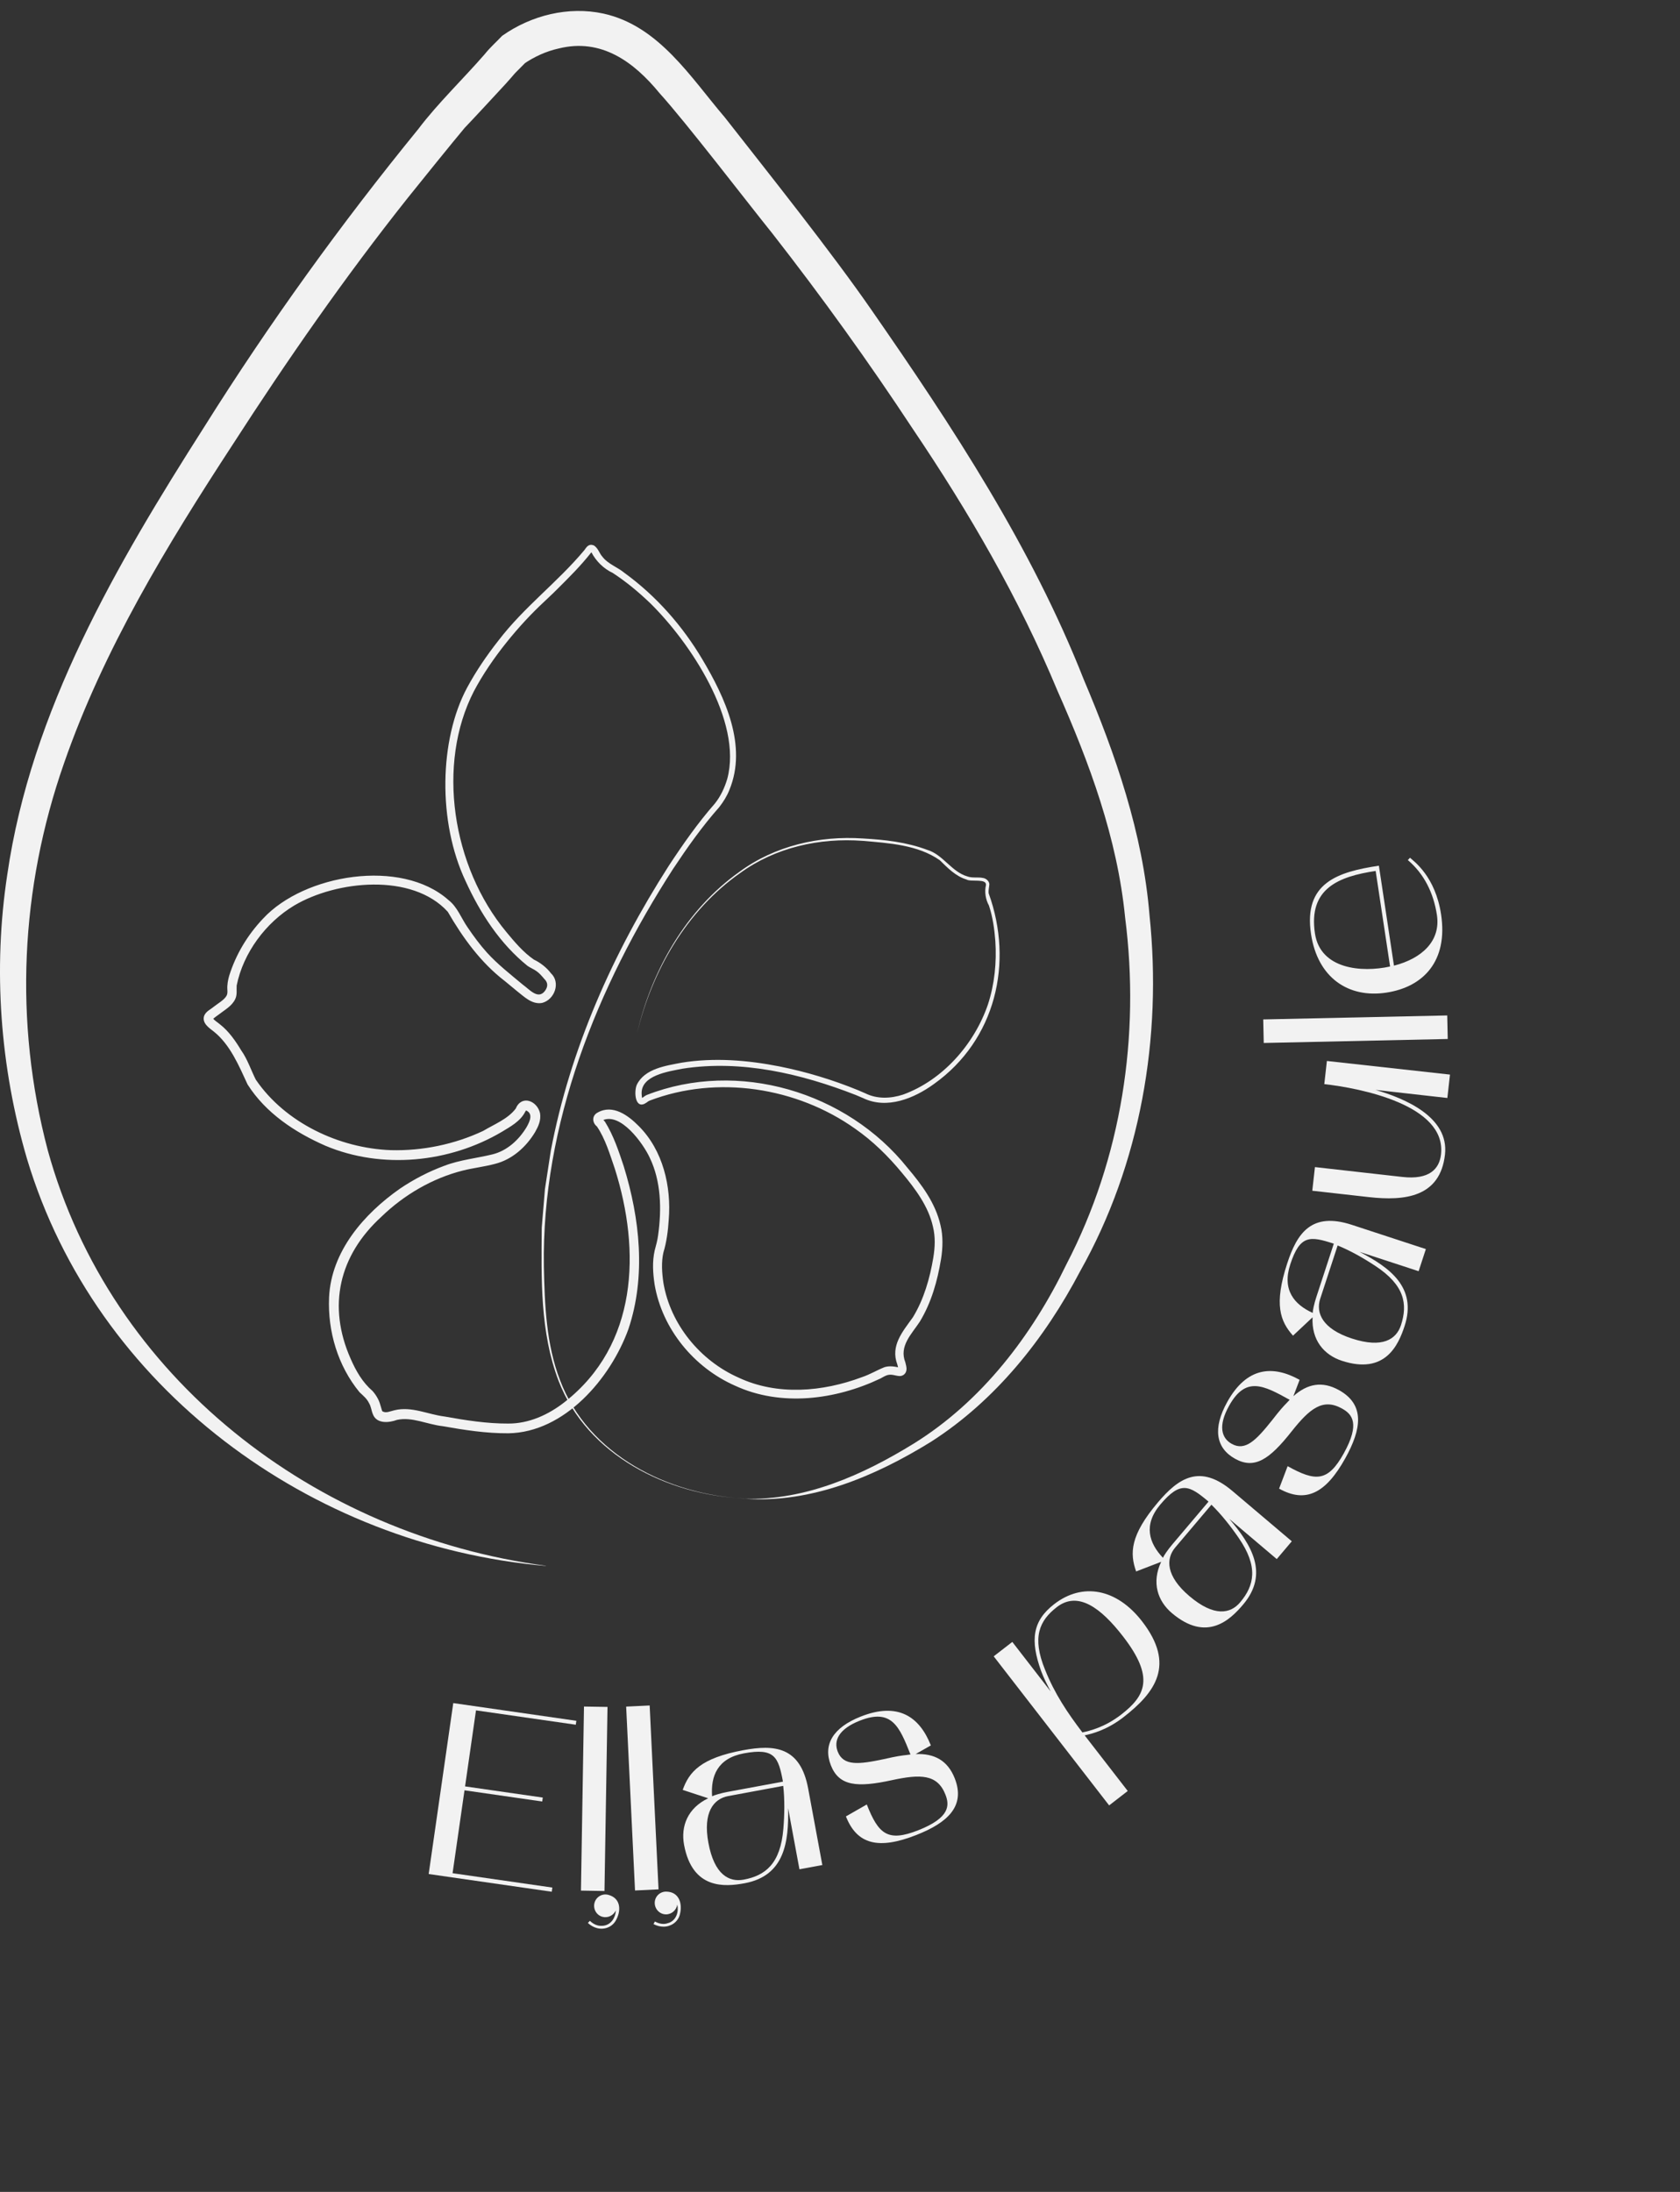 <?xml version="1.0" encoding="UTF-8"?> <svg xmlns="http://www.w3.org/2000/svg" width="115" height="150" viewBox="0 0 115 150" fill="none"><rect x="0" y="0" width="115" height="150" fill="#333333" stroke="none"/> <path d="M41.642 129.671C42.526 129.908 42.534 130.796 42.133 131.463C41.87 131.897 41.342 132.075 40.86 131.946C40.642 131.888 40.428 131.769 40.241 131.596L40.379 131.448C40.535 131.601 40.714 131.71 40.909 131.762C41.035 131.796 41.171 131.796 41.309 131.784C41.832 131.715 42.134 131.23 42.157 130.732C42.005 131.072 41.618 131.276 41.239 131.174C40.826 131.064 40.585 130.63 40.696 130.217C40.807 129.804 41.229 129.56 41.642 129.671Z" fill="#F2F2F2"></path> <path d="M45.59 129.45C46.505 129.45 46.742 130.306 46.528 131.054C46.386 131.541 45.922 131.85 45.423 131.85C45.198 131.85 44.96 131.791 44.734 131.672L44.829 131.494C45.02 131.601 45.221 131.66 45.423 131.66C45.554 131.66 45.685 131.624 45.816 131.577C46.303 131.375 46.469 130.828 46.362 130.341C46.303 130.71 45.982 131.007 45.59 131.007C45.162 131.007 44.818 130.65 44.818 130.222C44.818 129.795 45.162 129.45 45.59 129.45Z" fill="#F2F2F2"></path> <path d="M29.344 128.246L31.027 116.548L39.452 117.76L39.414 118.029L32.583 117.046L31.835 122.249L37.155 123.014L37.116 123.283L31.796 122.517L30.98 128.19L37.81 129.173L37.769 129.458L29.344 128.246Z" fill="#F2F2F2"></path> <path d="M39.975 116.785L41.585 116.811L41.378 129.408L39.768 129.381L39.975 116.785Z" fill="#F2F2F2"></path> <path d="M42.862 116.789L44.471 116.712L45.078 129.295L43.469 129.373L42.862 116.789Z" fill="#F2F2F2"></path> <path d="M50.97 128.877C49.619 129.128 47.395 129.316 46.826 126.248C46.591 124.981 47.068 123.738 48.477 123.062L46.733 122.489C47.176 121.251 47.967 120.311 50.885 119.77C53.002 119.378 54.786 119.513 55.321 122.397L56.291 127.632L54.724 127.922L53.948 123.738C53.996 126.04 53.72 128.367 50.97 128.877ZM49.846 122.912C48.846 123.097 48.105 124.028 48.491 126.112C48.896 128.296 49.906 128.816 50.907 128.63C52.39 128.355 53.429 127.542 53.623 125.143C53.703 124.18 53.72 123.159 53.614 122.213L49.846 122.912ZM48.745 122.926C48.886 122.849 49.36 122.709 49.794 122.628L53.595 121.924C53.282 120.24 53.025 119.598 50.925 119.987C49.108 120.324 48.645 121.548 48.745 122.926Z" fill="#F2F2F2"></path> <path d="M62.677 120.037C63.968 119.984 64.876 120.483 65.354 121.698C66.106 123.607 64.856 124.737 62.726 125.575C60.139 126.594 58.664 126.228 57.906 124.303L59.334 123.486C60.135 125.521 60.771 126.072 62.854 125.252C65.047 124.388 65.001 123.532 64.715 122.806C64.162 121.402 62.997 121.405 61.065 121.82C58.666 122.345 57.435 122.229 56.876 120.809C56.323 119.405 57.007 118.224 58.931 117.466C61.456 116.472 62.936 117.456 63.719 119.444L62.677 120.037ZM60.499 120.384C61.385 120.181 61.732 120.136 62.047 120.103L62.324 120.066C61.572 118.157 61.038 116.892 58.861 117.749C57.409 118.321 57.049 119.119 57.347 119.876C57.739 120.87 58.8 120.743 60.499 120.384Z" fill="#F2F2F2"></path> <path d="M77.196 122.563L75.923 123.55L68.021 113.348L69.295 112.362L71.922 115.753C71.688 115.313 71.446 114.835 71.266 114.353C70.507 112.238 70.673 110.93 72.161 109.777C74.105 108.272 76.442 108.714 78.176 110.952C80.481 113.928 79.092 115.818 76.894 117.521C75.768 118.393 74.744 118.65 74.247 118.756C74.341 118.877 77.196 122.563 77.196 122.563ZM71.532 114.254C72.192 115.909 73.067 117.204 74.092 118.555C74.589 118.449 75.623 118.206 76.749 117.334C78.411 116.046 79.053 114.798 76.872 111.983C75.356 110.026 73.788 108.86 72.341 109.981C71.148 110.905 70.629 112.036 71.532 114.254Z" fill="#F2F2F2"></path> <path d="M85.093 109.807C84.206 110.855 82.602 112.408 80.221 110.392C79.238 109.56 78.82 108.295 79.484 106.88L77.771 107.54C77.331 106.301 77.349 105.073 79.266 102.808C80.658 101.165 82.125 100.14 84.364 102.036L88.427 105.476L87.397 106.693L84.149 103.943C85.642 105.695 86.901 107.672 85.093 109.807ZM80.449 105.898C79.792 106.674 79.807 107.864 81.424 109.234C83.119 110.669 84.231 110.432 84.888 109.656C85.863 108.504 86.153 107.217 84.786 105.237C84.238 104.44 83.606 103.639 82.925 102.973L80.449 105.898ZM79.606 106.606C79.666 106.456 79.945 106.048 80.229 105.712L82.727 102.761C81.42 101.655 80.815 101.32 79.435 102.95C78.24 104.361 78.656 105.602 79.606 106.606Z" fill="#F2F2F2"></path> <path d="M88.534 95.547C89.498 94.687 90.515 94.496 91.656 95.131C93.449 96.128 93.201 97.795 92.088 99.795C90.737 102.225 89.364 102.878 87.557 101.873L88.141 100.335C90.052 101.398 90.894 101.42 91.982 99.464C93.127 97.404 92.548 96.772 91.866 96.393C90.548 95.659 89.65 96.401 88.42 97.949C86.901 99.878 85.876 100.569 84.542 99.827C83.224 99.094 83.002 97.748 84.008 95.94C85.326 93.569 87.095 93.389 88.962 94.428L88.534 95.547ZM87.072 97.198C87.627 96.479 87.866 96.224 88.089 95.999L88.28 95.794C86.487 94.797 85.27 94.159 84.133 96.204C83.374 97.567 83.603 98.412 84.314 98.808C85.248 99.327 85.987 98.555 87.072 97.198Z" fill="#F2F2F2"></path> <path d="M96.147 90.747C95.719 92.052 94.819 94.094 91.854 93.123C90.629 92.722 89.766 91.708 89.849 90.147L88.509 91.404C87.636 90.422 87.19 89.277 88.113 86.457C88.783 84.41 89.757 82.909 92.544 83.822L97.604 85.479L97.108 86.993L93.063 85.669C95.107 86.731 97.017 88.088 96.147 90.747ZM90.373 88.874C90.056 89.841 90.518 90.937 92.532 91.597C94.643 92.288 95.583 91.65 95.9 90.684C96.369 89.249 96.153 87.948 94.141 86.629C93.334 86.097 92.446 85.592 91.565 85.232L90.373 88.874ZM89.858 89.847C89.857 89.686 89.962 89.203 90.099 88.784L91.302 85.11C89.674 84.577 88.987 84.495 88.323 86.525C87.748 88.282 88.6 89.275 89.858 89.847Z" fill="#F2F2F2"></path> <path d="M98.912 79.011C98.584 81.926 96.164 82.199 93.704 81.922L89.829 81.486L90.011 79.868L95.993 80.542C97.829 80.749 98.527 80.008 98.641 78.997C99.022 75.611 93.094 74.465 90.651 74.19L90.829 72.606L99.255 73.538L99.075 75.139L94.155 74.585C96.154 75.168 99.203 76.433 98.912 79.011Z" fill="#F2F2F2"></path> <path d="M86.506 71.374L86.471 69.763L99.066 69.491L99.101 71.101L86.506 71.374Z" fill="#F2F2F2"></path> <path d="M98.646 62.579C99.124 65.748 97.457 67.543 94.892 67.93C92.327 68.317 90.199 66.94 89.743 63.922C89.212 60.402 91.588 59.666 94.388 59.243L95.42 66.084C97.351 65.587 98.627 64.383 98.361 62.622C98.131 61.096 97.471 59.79 96.37 58.859L96.517 58.699C96.795 58.949 98.254 59.98 98.646 62.579ZM90.012 63.882C90.381 66.33 93.213 66.571 95.154 66.141L94.167 59.602C91.636 59.984 89.546 60.797 90.012 63.882Z" fill="#F2F2F2"></path> <path d="M37.364 107.162C21.266 105.774 6.56 94.995 1.849 79.306C0.006 73.034 -0.49 66.321 0.499 59.847C2.13 48.614 7.982 38.625 13.988 29.203C18.425 22.132 23.365 15.287 28.645 8.817C29.905 7.138 31.775 5.327 33.166 3.724C33.589 3.2 33.953 2.899 34.373 2.451C36.361 1.049 38.911 0.408 41.312 0.931C45.104 1.768 47.272 5.292 49.621 8.04C52.667 11.929 56.913 17.248 59.682 21.251C65.219 29.224 70.614 37.432 74.187 46.504C76.366 51.639 78.229 57.02 78.687 62.633C79.561 70.991 78.076 79.647 73.937 86.998C71.509 91.619 68.137 95.855 63.703 98.683C59.904 101.024 55.526 102.891 50.977 102.565C55.148 102.69 59.064 100.934 62.547 98.79C67.203 95.897 70.638 91.404 73.004 86.512C76.779 79.248 78.055 70.89 77.018 62.796C76.484 57.37 74.586 52.232 72.383 47.264C69.75 40.932 66.319 35.038 62.485 29.355C59.46 24.762 56.265 20.325 52.879 15.988C51.144 13.837 46.967 8.38 45.152 6.382C43.383 4.224 41.159 2.593 38.245 3.318C37.388 3.506 36.573 3.88 35.851 4.376L36.025 4.231L35.303 4.959C35.244 5.018 35.216 5.05 35.182 5.091L35.001 5.303L34.641 5.709C33.929 6.479 32.524 8.002 31.803 8.755C31.012 9.698 28.736 12.512 27.91 13.546C23.619 18.948 19.667 24.627 15.931 30.421C11.434 37.304 7.094 44.43 4.385 52.225C1.387 60.791 0.95 69.922 3.268 78.71C7.563 94.311 21.578 105.049 37.367 107.151L37.364 107.162Z" fill="#F2F2F2"></path> <path d="M50.96 102.546C45.722 102.324 40.209 99.608 38.238 94.501C36.965 91.167 37.055 87.528 37.083 84.017L37.302 81.373L37.704 78.751C39.026 71.788 41.964 65.203 45.777 59.253C46.745 57.779 47.775 56.311 48.934 54.989C49.333 54.49 49.604 53.903 49.784 53.296C50.846 49.341 47.217 43.922 44.483 41.254C43.696 40.501 42.856 39.804 41.947 39.211C41.312 38.913 40.799 38.399 40.483 37.795C40.462 37.764 40.431 37.733 40.438 37.74C40.448 37.75 40.493 37.757 40.521 37.74C40.542 37.722 40.507 37.754 40.483 37.792C39.758 38.718 38.929 39.54 38.096 40.366C37.864 40.605 37.486 40.946 37.257 41.171C35.57 42.732 33.635 45.036 32.441 47.301C29.877 52.273 30.925 59.298 34.672 63.794C35.241 64.481 35.824 65.172 36.549 65.671C36.975 65.869 37.423 66.216 37.711 66.601C38.391 67.232 37.971 68.412 37.107 68.634C36.407 68.759 35.869 68.193 35.411 67.843L34.55 67.132C32.913 65.879 31.671 64.162 30.651 62.396C28.212 59.714 23.022 60.256 20.142 61.966C18.193 63.132 16.652 65.206 16.201 67.441C16.18 67.742 16.246 68.061 16.108 68.356C15.893 68.842 15.372 69.116 14.984 69.421C14.841 69.526 14.668 69.647 14.578 69.73C14.557 69.748 14.564 69.755 14.578 69.723C14.588 69.696 14.585 69.699 14.581 69.689C14.664 69.824 14.869 69.942 15.043 70.088C15.674 70.577 16.132 71.253 16.514 71.885C16.94 72.485 17.18 73.231 17.509 73.883C19.525 76.839 23.22 78.577 26.748 78.709C28.906 78.768 31.116 78.313 33.069 77.394C33.839 76.936 34.769 76.572 35.3 75.868C35.706 74.9 36.774 75.33 36.968 76.183C37.041 76.679 36.854 77.071 36.632 77.467C36.018 78.494 35.057 79.354 33.881 79.649C33.118 79.85 32.392 79.927 31.692 80.103C29.603 80.627 27.65 81.772 26.106 83.267C23.206 85.918 22.398 89.377 24.007 92.995C24.372 93.828 24.812 94.595 25.499 95.188C25.638 95.344 25.763 95.521 25.863 95.712C26.068 96.076 26.127 96.628 26.203 96.593C26.429 96.718 26.703 96.579 26.998 96.51C28.177 96.222 29.281 96.794 30.425 96.936C31.872 97.197 33.34 97.426 34.779 97.419C36.198 97.429 37.541 96.822 38.665 95.937C43.647 92.028 43.869 85.616 42.089 79.989C41.756 79.021 41.43 77.914 40.858 77.085C40.545 76.842 40.493 76.357 40.91 76.135C41.954 75.548 43.012 76.339 43.72 77.057C45.385 78.716 45.961 81.2 45.777 83.462C45.732 84.201 45.628 85.009 45.413 85.706C45.26 86.369 45.312 87.118 45.413 87.798C45.895 90.636 47.928 93.113 50.558 94.276C53.208 95.521 56.313 95.251 59.002 94.244C59.575 94.05 59.97 93.793 60.546 93.561C60.879 93.453 61.264 93.516 61.58 93.592C61.583 93.592 61.535 93.599 61.51 93.627C61.458 93.703 61.493 93.679 61.479 93.609C61.469 93.544 61.448 93.46 61.424 93.374C60.938 92.087 61.795 91.118 62.489 90.147C63.238 88.922 63.651 87.479 63.887 86.067C64.005 85.346 64.033 84.648 63.866 83.958C63.561 82.567 62.666 81.366 61.729 80.246C60.789 79.111 59.748 78.088 58.544 77.248C54.537 74.4 49.087 73.557 44.469 75.319C44.372 75.364 44.362 75.375 44.271 75.444C43.484 76.01 43.376 74.75 43.588 74.24C44.129 73.12 45.593 72.932 46.655 72.724C48.882 72.364 51.165 72.547 53.364 72.981C55.196 73.349 56.99 73.893 58.718 74.598L59.234 74.82C60.043 75.222 60.966 75.184 61.819 74.906C64.536 73.918 66.697 71.454 67.627 68.738C68.081 67.347 68.23 65.862 68.133 64.394C68.071 63.576 67.953 62.75 67.696 61.969C67.467 61.563 67.38 61.019 67.492 60.575C67.547 60.089 66.451 60.377 66.152 60.186C65.413 59.961 64.858 59.385 64.331 58.868C62.825 57.813 60.844 57.699 59.061 57.543C56.105 57.321 53.084 57.987 50.665 59.746C47.002 62.313 44.639 66.421 43.605 70.722C44.608 66.407 46.953 62.264 50.61 59.666C53.035 57.876 56.091 57.178 59.072 57.38C60.56 57.463 62.059 57.629 63.467 58.157C64.553 58.479 65.132 59.662 66.215 59.975C66.579 60.106 66.929 60.002 67.311 60.086C67.526 60.12 67.772 60.353 67.717 60.589C67.693 60.797 67.658 60.95 67.675 61.126C69.4 65.886 68.151 71.174 63.932 74.181C62.582 75.163 60.716 75.937 59.085 75.149L58.579 74.934C54.842 73.474 50.735 72.509 46.721 73.134C45.736 73.331 43.865 73.585 43.921 74.861C43.925 74.972 43.931 75.08 43.973 75.17C43.98 75.184 43.98 75.17 43.949 75.16C43.879 75.16 43.956 75.16 44.001 75.108C44.053 75.063 44.195 74.966 44.271 74.934C50.52 72.492 57.968 74.716 62.117 79.916C63.092 81.068 64.036 82.331 64.379 83.843C64.567 84.6 64.536 85.415 64.418 86.154C64.171 87.656 63.758 89.134 62.961 90.449C62.398 91.302 61.531 92.121 61.972 93.228C62.003 93.377 62.072 93.561 62.048 93.745C62.041 93.825 62.007 93.95 61.909 94.04C61.819 94.133 61.677 94.171 61.59 94.168C61.413 94.165 61.275 94.112 61.132 94.092C60.761 94.029 60.605 94.154 60.258 94.341C57.198 95.795 53.458 96.284 50.308 94.824C47.501 93.585 45.33 90.952 44.809 87.903C44.695 87.122 44.639 86.355 44.816 85.568C44.92 85.183 45.007 84.87 45.052 84.51C45.298 82.744 45.253 80.842 44.48 79.233C44.029 78.251 42.464 76.072 41.225 76.679C41.208 76.69 41.191 76.704 41.205 76.693C41.215 76.69 41.236 76.638 41.229 76.596C41.212 76.527 41.225 76.586 41.27 76.617C41.295 76.624 41.385 76.738 41.413 76.766C41.996 77.703 42.349 78.764 42.693 79.802C43.8 83.382 44.23 87.334 43.019 90.948C41.798 94.338 38.641 98.029 34.793 98.085C33.26 98.092 31.779 97.859 30.308 97.599C29.242 97.481 28.205 96.94 27.171 97.169C26.675 97.353 25.801 97.474 25.53 96.794C25.416 96.524 25.405 96.263 25.267 96.031C25.107 95.705 24.892 95.542 24.611 95.275C23.13 93.474 22.425 91.112 22.526 88.787C22.668 85.637 24.92 83.059 27.39 81.335C28.337 80.697 29.353 80.169 30.429 79.774C31.466 79.375 32.674 79.254 33.7 79C34.707 78.757 35.522 78.005 36.046 77.134C36.295 76.7 36.49 76.207 36.014 75.992C35.99 75.992 36.032 75.985 36.021 75.989C36.011 75.992 35.976 76.031 35.949 76.086C35.626 76.731 34.932 77.103 34.356 77.453C30.772 79.573 26.148 80.034 22.283 78.41C20.195 77.495 18.193 76.176 16.947 74.213C16.357 72.936 15.754 71.489 14.64 70.598C14.338 70.358 13.807 70.029 13.974 69.515C14.102 69.203 14.408 69.085 14.609 68.912C14.893 68.683 15.358 68.433 15.518 68.124C15.577 67.996 15.573 67.871 15.563 67.722C15.542 67.406 15.601 67.08 15.684 66.788C16.149 65.3 16.947 63.982 18.012 62.858C20.822 59.825 27.466 58.719 30.696 61.591C31.317 62.07 31.577 62.847 32.011 63.465C32.417 64.065 32.857 64.662 33.336 65.192C34.03 65.963 34.981 66.712 35.789 67.385C36.233 67.701 36.802 68.401 37.27 67.853C37.538 67.524 37.513 67.232 37.253 66.986C37.104 66.806 36.91 66.584 36.719 66.455C36.552 66.334 36.316 66.237 36.119 66.105C34.224 64.582 32.871 62.49 31.872 60.301C29.954 56.249 30.065 50.618 31.973 47.062C32.587 45.924 33.326 44.842 34.127 43.825C35.89 41.521 38.138 39.873 39.997 37.653L40.094 37.518C40.136 37.469 40.167 37.407 40.282 37.334C40.407 37.258 40.577 37.278 40.681 37.344C40.948 37.535 41.035 37.872 41.218 38.076C41.607 38.6 42.259 38.801 42.748 39.207C44.917 40.782 46.721 42.833 48.084 45.133C49.628 47.728 51.175 51.031 49.93 54.053C49.763 54.479 49.517 54.871 49.236 55.232C48.06 56.561 47.054 57.987 46.079 59.454C40.871 67.524 37.08 76.936 37.229 86.667C37.284 89.29 37.385 91.989 38.339 94.463C40.264 99.559 45.742 102.293 50.957 102.55L50.96 102.546Z" fill="#F2F2F2"></path> </svg> 